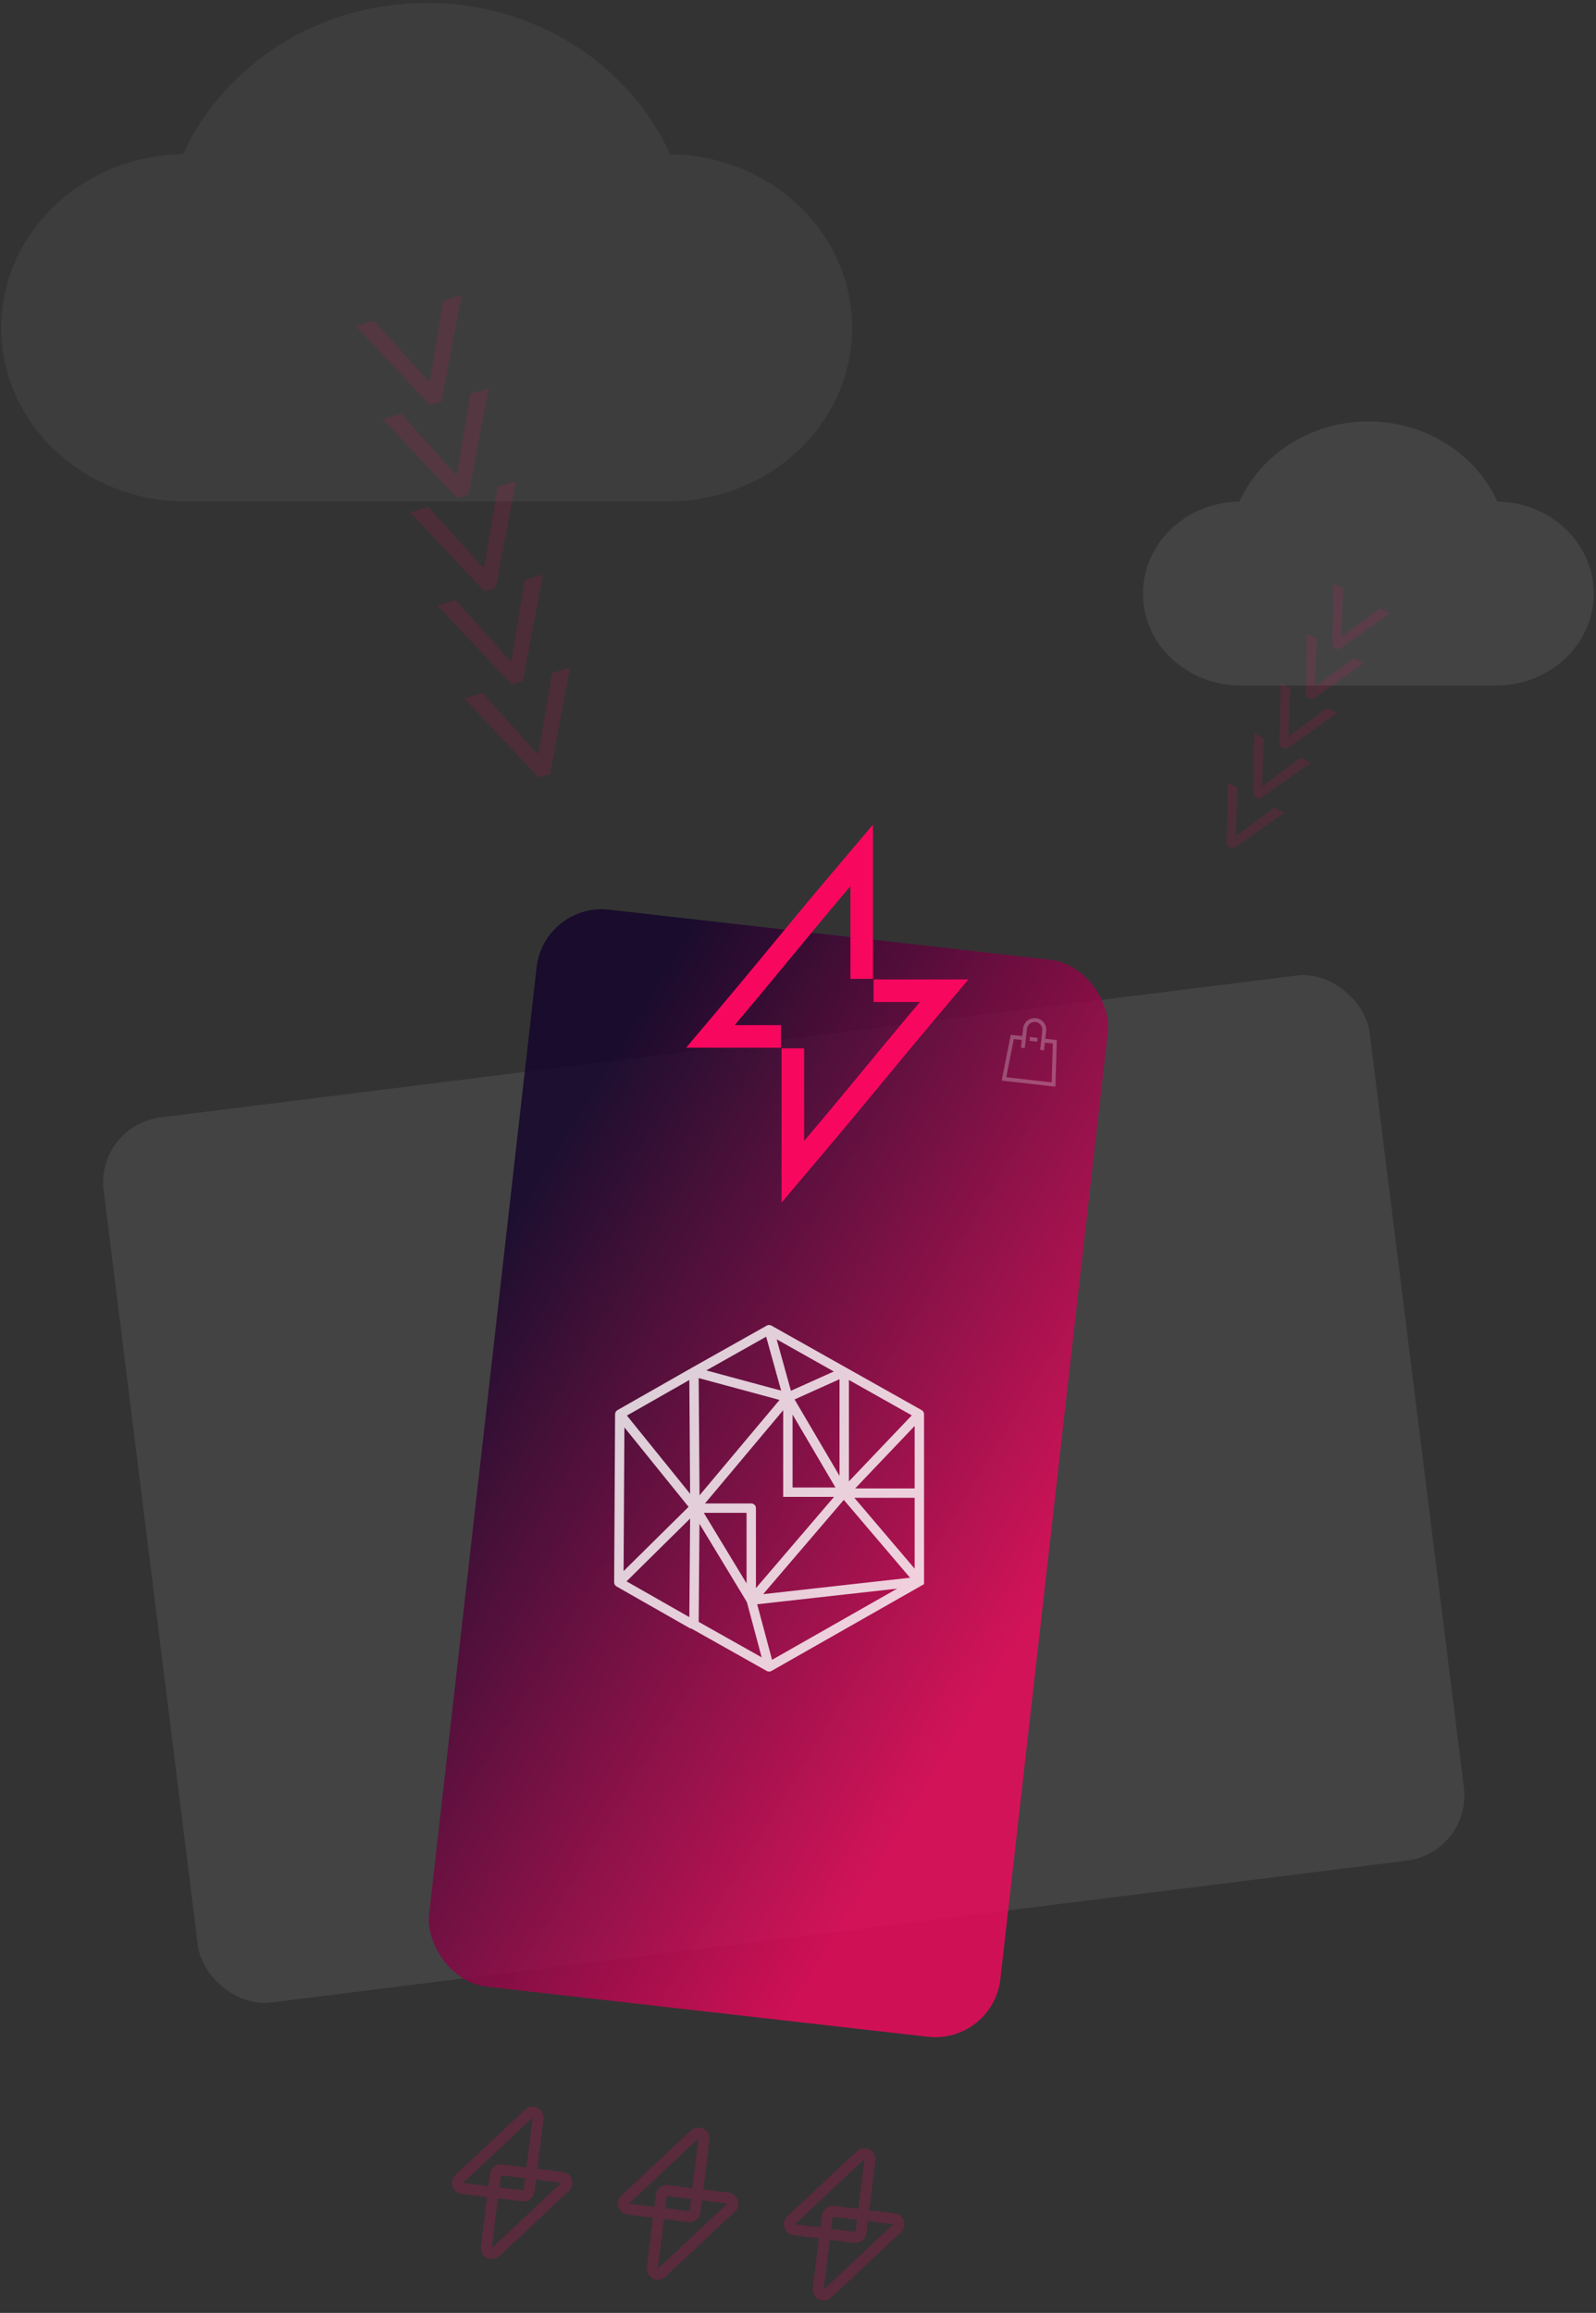 <svg width="439" height="636" viewBox="0 0 439 636" fill="none" xmlns="http://www.w3.org/2000/svg">
<rect x="0" y="0" width="439" height="636" fill="#333333" stroke="none"/>
<rect opacity="0.08" x="26.278" y="309.498" width="350.93" height="245.252" rx="18" transform="rotate(-7.116 26.278 309.498)" fill="white"/>
<rect opacity="0.8" x="149.636" y="248.105" width="158.134" height="298.051" rx="18" transform="rotate(6.479 149.636 248.105)" fill="url(#paint0_linear)"/>
<path opacity="0.27" fill-rule="evenodd" clip-rule="evenodd" d="M290.692 285.99L290.305 298.82L275.515 297.14L278.015 284.55L281.184 284.91L281.425 282.792C281.624 281.037 283.205 279.776 284.955 279.975C286.705 280.173 287.963 281.757 287.763 283.512L287.523 285.63L290.692 285.99L290.692 285.99ZM282.482 282.912L281.88 288.208L280.824 288.088L281.064 285.97L278.867 285.72L276.784 296.211L289.278 297.63L289.6 286.939L287.403 286.69L287.162 288.808L286.106 288.688L286.707 283.392C286.84 282.224 286 281.166 284.835 281.034C283.67 280.902 282.614 281.744 282.482 282.912ZM283.177 286.21L283.298 285.15L285.411 285.39L285.29 286.449L283.177 286.209L283.177 286.21Z" fill="#F7F7F7"/>
<path opacity="0.8" fill-rule="evenodd" clip-rule="evenodd" d="M210.915 364.506C211.308 364.285 211.788 364.285 212.182 364.506L253.509 387.753C253.916 387.981 254.168 388.412 254.168 388.878L254.168 435.607L212.187 459.483C211.793 459.708 211.31 459.709 210.915 459.486L190.251 447.863C190.183 447.825 190.119 447.78 190.06 447.731L189.987 447.86L169.581 436.236C169.176 436.005 168.926 435.573 168.929 435.107L169.187 388.871C169.19 388.41 169.439 387.985 169.84 387.756L190.251 376.129L210.915 364.506ZM189.609 444.672L189.826 417.565L172.341 434.835L189.609 444.672ZM171.529 432.006L171.75 392.506L189.403 414.352L171.529 432.006ZM192.398 419.013L192.182 445.985L209.508 455.731L205.442 440.538L205.349 440.538L205.349 440.382L192.398 419.013ZM208.276 441.138L212.364 456.411L246.782 436.836L208.276 441.138ZM251.585 431.345L251.585 411.867L235.007 411.867L251.585 431.345ZM235.226 409.284L251.585 409.284L251.585 392.107L235.226 409.284ZM250.796 389.19L233.504 379.463L233.504 407.347L250.796 389.19ZM230.921 405.833L230.921 379.252L218.558 384.816L230.921 405.833ZM214.425 384.948L192.188 378.944L192.412 411.186L214.425 384.948ZM193.592 416L205.349 435.399L205.349 416L193.592 416ZM209.913 438.356L250.318 433.842L232.099 412.435L209.913 438.356ZM229.802 409.026L218.006 388.972L218.006 409.026L229.802 409.026ZM215.423 387.778L193.912 413.417L206.641 413.417C207.354 413.417 207.932 413.995 207.932 414.708L207.932 436.698L229.407 411.609L215.423 411.609L215.423 387.778ZM189.826 410.765L189.608 379.468L172.438 389.248L189.826 410.765ZM194.271 376.832L214.864 382.391L210.745 367.565L194.271 376.832ZM213.625 368.281L217.556 382.434L229.35 377.127L213.625 368.281Z" fill="white"/>
<path d="M240.124 226.748L229.192 239.667C222.159 247.979 217.601 253.497 213.095 258.96L212.52 259.657C208.213 264.879 203.864 270.152 197.329 277.903L188.733 288.098H214.811V281.899H202.068C203.97 279.643 205.688 277.596 207.273 275.7C211.153 271.057 214.242 267.312 217.3 263.604L217.301 263.603C220.514 259.707 223.694 255.851 227.725 251.035C229.582 248.817 231.62 246.395 233.925 243.671V269.156H240.124V226.748Z" fill="#F7085E"/>
<path d="M214.982 288.268V330.676L225.913 317.757C232.946 309.445 237.505 303.927 242.011 298.464L242.585 297.767C246.892 292.545 251.242 287.272 257.776 279.521L266.372 269.326H240.294V275.525H253.037C251.135 277.781 249.418 279.827 247.832 281.724C243.952 286.367 240.863 290.112 237.805 293.821C234.592 297.716 231.411 301.573 227.38 306.389C225.523 308.607 223.485 311.029 221.181 313.753V288.268H214.982Z" fill="#F7085E"/>
<g opacity="0.13">
<path d="M118.269 111.395L121.436 110.471L126.981 81.19L121.914 82.669L118.232 104.791L117.916 104.884L102.914 88.213L97.847 89.692L118.269 111.395Z" fill="#F7085E"/>
<path d="M125.737 136.987L128.904 136.063L134.449 106.782L129.382 108.261L125.7 130.383L125.384 130.476L110.382 113.805L105.315 115.284L125.737 136.987Z" fill="#F7085E"/>
<path d="M133.205 162.579L136.372 161.655L141.917 132.375L136.85 133.853L133.168 155.975L132.851 156.068L117.85 139.398L112.783 140.876L133.205 162.579Z" fill="#F7085E"/>
<path d="M140.673 188.171L143.84 187.247L149.385 157.967L144.318 159.445L140.636 181.567L140.319 181.66L125.318 164.99L120.251 166.468L140.673 188.171Z" fill="#F7085E"/>
<path d="M148.141 213.764L151.308 212.839L156.853 183.559L151.786 185.037L148.104 207.159L147.787 207.252L132.786 190.582L127.719 192.06L148.141 213.764Z" fill="#F7085E"/>
</g>
<g opacity="0.13">
<path d="M366.449 177.761L368.144 178.659L382.323 168.699L379.611 167.262L369.11 174.993L368.941 174.903L369.443 161.873L366.732 160.436L366.449 177.761Z" fill="#F7085E"/>
<path d="M359.191 191.457L360.885 192.355L375.064 182.395L372.352 180.958L361.852 188.688L361.682 188.599L362.184 175.569L359.473 174.132L359.191 191.457Z" fill="#F7085E"/>
<path d="M351.932 205.153L353.626 206.051L367.805 196.091L365.094 194.654L354.593 202.384L354.423 202.294L354.925 189.265L352.214 187.828L351.932 205.153Z" fill="#F7085E"/>
<path d="M344.673 218.848L346.367 219.747L360.546 209.787L357.835 208.35L347.334 216.08L347.164 215.99L347.667 202.961L344.955 201.523L344.673 218.848Z" fill="#F7085E"/>
<path d="M337.414 232.544L339.109 233.442L353.287 223.483L350.576 222.046L340.075 229.776L339.906 229.686L340.408 216.656L337.696 215.219L337.414 232.544Z" fill="#F7085E"/>
</g>
<path opacity="0.08" fill-rule="evenodd" clip-rule="evenodd" d="M340.966 188.502C326.266 188.353 314.398 177.089 314.398 163.217C314.398 149.362 326.235 138.11 340.908 137.932C346.797 124.97 360.467 115.887 376.39 115.887C392.314 115.887 405.984 124.97 411.873 137.932C426.545 138.111 438.381 149.363 438.381 163.217C438.381 177.09 426.513 188.353 411.813 188.502V188.503H376.701C376.598 188.504 376.494 188.504 376.39 188.504C376.287 188.504 376.183 188.504 376.08 188.503H340.966V188.502Z" fill="white"/>
<path opacity="0.05" fill-rule="evenodd" clip-rule="evenodd" d="M51.774 137.881C51.531 137.884 51.287 137.885 51.042 137.885C23.034 137.885 0.328 116.512 0.328 90.147C0.328 63.991 22.674 42.748 50.376 42.413C61.492 17.94 87.3 0.791 117.363 0.791C147.427 0.791 173.235 17.94 184.351 42.413C212.051 42.749 234.396 63.992 234.396 90.147C234.396 116.512 211.691 137.885 183.682 137.885C183.438 137.885 183.194 137.884 182.951 137.881H118.305C117.992 137.884 117.678 137.886 117.363 137.886C117.049 137.886 116.735 137.884 116.422 137.881H51.774Z" fill="white"/>
<g opacity="0.2">
<path fill-rule="evenodd" clip-rule="evenodd" d="M147.894 579.644C149.023 580.224 149.669 581.447 149.512 582.706L147.017 602.709C146.81 604.366 145.3 605.541 143.643 605.335L126.974 603.256C125.807 603.11 124.83 602.301 124.47 601.181C124.11 600.061 124.432 598.834 125.296 598.036C129.222 594.406 131.842 591.929 134.437 589.478C134.552 589.369 134.668 589.26 134.783 589.151C137.497 586.587 140.241 583.998 144.462 580.109C145.396 579.249 146.766 579.063 147.894 579.644ZM130.242 597.57C129.355 598.397 128.398 599.285 127.348 600.256L144.017 602.334L146.511 582.332C145.242 583.501 144.107 584.552 143.067 585.521C140.509 587.9 138.521 589.778 136.512 591.677C134.609 593.475 132.686 595.292 130.242 597.57Z" fill="#F7085E"/>
<path fill-rule="evenodd" clip-rule="evenodd" d="M133.888 620.858C132.76 620.278 132.114 619.055 132.271 617.796L134.766 597.793C134.972 596.136 136.483 594.961 138.14 595.167L154.809 597.246C155.976 597.391 156.953 598.201 157.313 599.321C157.673 600.441 157.351 601.668 156.487 602.466C152.561 606.096 149.94 608.572 147.346 611.024C147.231 611.133 147.115 611.242 147 611.351C144.286 613.915 141.541 616.504 137.32 620.393C136.387 621.253 135.016 621.439 133.888 620.858ZM151.54 602.932C152.428 602.105 153.385 601.217 154.434 600.246L137.766 598.168L135.272 618.17C136.541 617.001 137.675 615.949 138.716 614.981C141.273 612.602 143.261 610.724 145.27 608.825C147.174 607.027 149.097 605.21 151.54 602.932Z" fill="#F7085E"/>
</g>
<g opacity="0.2">
<path fill-rule="evenodd" clip-rule="evenodd" d="M193.541 585.337C194.669 585.917 195.315 587.141 195.158 588.4L192.664 608.402C192.457 610.059 190.946 611.235 189.289 611.028L172.621 608.949C171.453 608.804 170.476 607.994 170.116 606.875C169.756 605.755 170.078 604.528 170.942 603.729C174.868 600.099 177.489 597.623 180.083 595.172C180.199 595.062 180.314 594.953 180.429 594.844C183.143 592.28 185.888 589.691 190.109 585.802C191.042 584.942 192.413 584.756 193.541 585.337ZM175.889 603.263C175.001 604.09 174.044 604.979 172.995 605.949L189.663 608.028L192.158 588.026C190.889 589.195 189.754 590.246 188.713 591.214C186.156 593.593 184.168 595.472 182.159 597.37C180.255 599.169 178.333 600.986 175.889 603.263Z" fill="#F7085E"/>
<path fill-rule="evenodd" clip-rule="evenodd" d="M179.535 626.552C178.406 625.971 177.761 624.748 177.918 623.489L180.412 603.487C180.619 601.83 182.13 600.654 183.787 600.861L200.455 602.939C201.622 603.085 202.599 603.894 202.959 605.014C203.319 606.134 202.997 607.361 202.133 608.16C198.207 611.79 195.587 614.266 192.993 616.717C192.877 616.826 192.762 616.935 192.646 617.044C189.932 619.609 187.188 622.198 182.967 626.087C182.034 626.947 180.663 627.132 179.535 626.552ZM197.187 608.626C198.075 607.798 199.031 606.91 200.081 605.94L183.412 603.861L180.918 623.863C182.187 622.694 183.322 621.643 184.363 620.675C186.92 618.295 188.908 616.417 190.917 614.519C192.82 612.72 194.743 610.903 197.187 608.626Z" fill="#F7085E"/>
</g>
<g opacity="0.2">
<path fill-rule="evenodd" clip-rule="evenodd" d="M239.187 591.028C240.316 591.609 240.961 592.832 240.804 594.091L238.31 614.093C238.103 615.75 236.593 616.926 234.936 616.719L218.267 614.641C217.1 614.495 216.123 613.686 215.763 612.566C215.403 611.446 215.725 610.219 216.589 609.42C220.515 605.791 223.135 603.314 225.73 600.863C225.845 600.754 225.96 600.645 226.076 600.536C228.79 597.972 231.534 595.382 235.755 591.493C236.689 590.634 238.059 590.448 239.187 591.028ZM221.535 608.954C220.647 609.782 219.691 610.67 218.641 611.64L235.31 613.719L237.804 593.717C236.535 594.886 235.4 595.937 234.36 596.905C231.802 599.285 229.814 601.163 227.805 603.061C225.902 604.86 223.979 606.677 221.535 608.954Z" fill="#F7085E"/>
<path fill-rule="evenodd" clip-rule="evenodd" d="M225.181 632.243C224.053 631.663 223.407 630.439 223.564 629.18L226.059 609.178C226.265 607.521 227.776 606.345 229.433 606.552L246.101 608.631C247.269 608.776 248.246 609.586 248.606 610.706C248.966 611.825 248.644 613.052 247.78 613.851C243.854 617.481 241.233 619.957 238.639 622.409C238.524 622.518 238.408 622.627 238.293 622.736C235.579 625.3 232.834 627.889 228.613 631.778C227.68 632.638 226.309 632.824 225.181 632.243ZM242.833 614.317C243.721 613.49 244.678 612.601 245.727 611.631L229.059 609.552L226.564 629.555C227.833 628.385 228.968 627.334 230.009 626.366C232.566 623.987 234.554 622.108 236.563 620.21C238.467 618.411 240.39 616.595 242.833 614.317Z" fill="#F7085E"/>
</g>
<defs>
<linearGradient id="paint0_linear" x1="169.842" y1="241.336" x2="449.309" y2="369.888" gradientUnits="userSpaceOnUse">
<stop offset="0.068" stop-color="#13022B"/>
<stop offset="0.656" stop-color="#F7085E"/>
</linearGradient>
</defs>
</svg>
